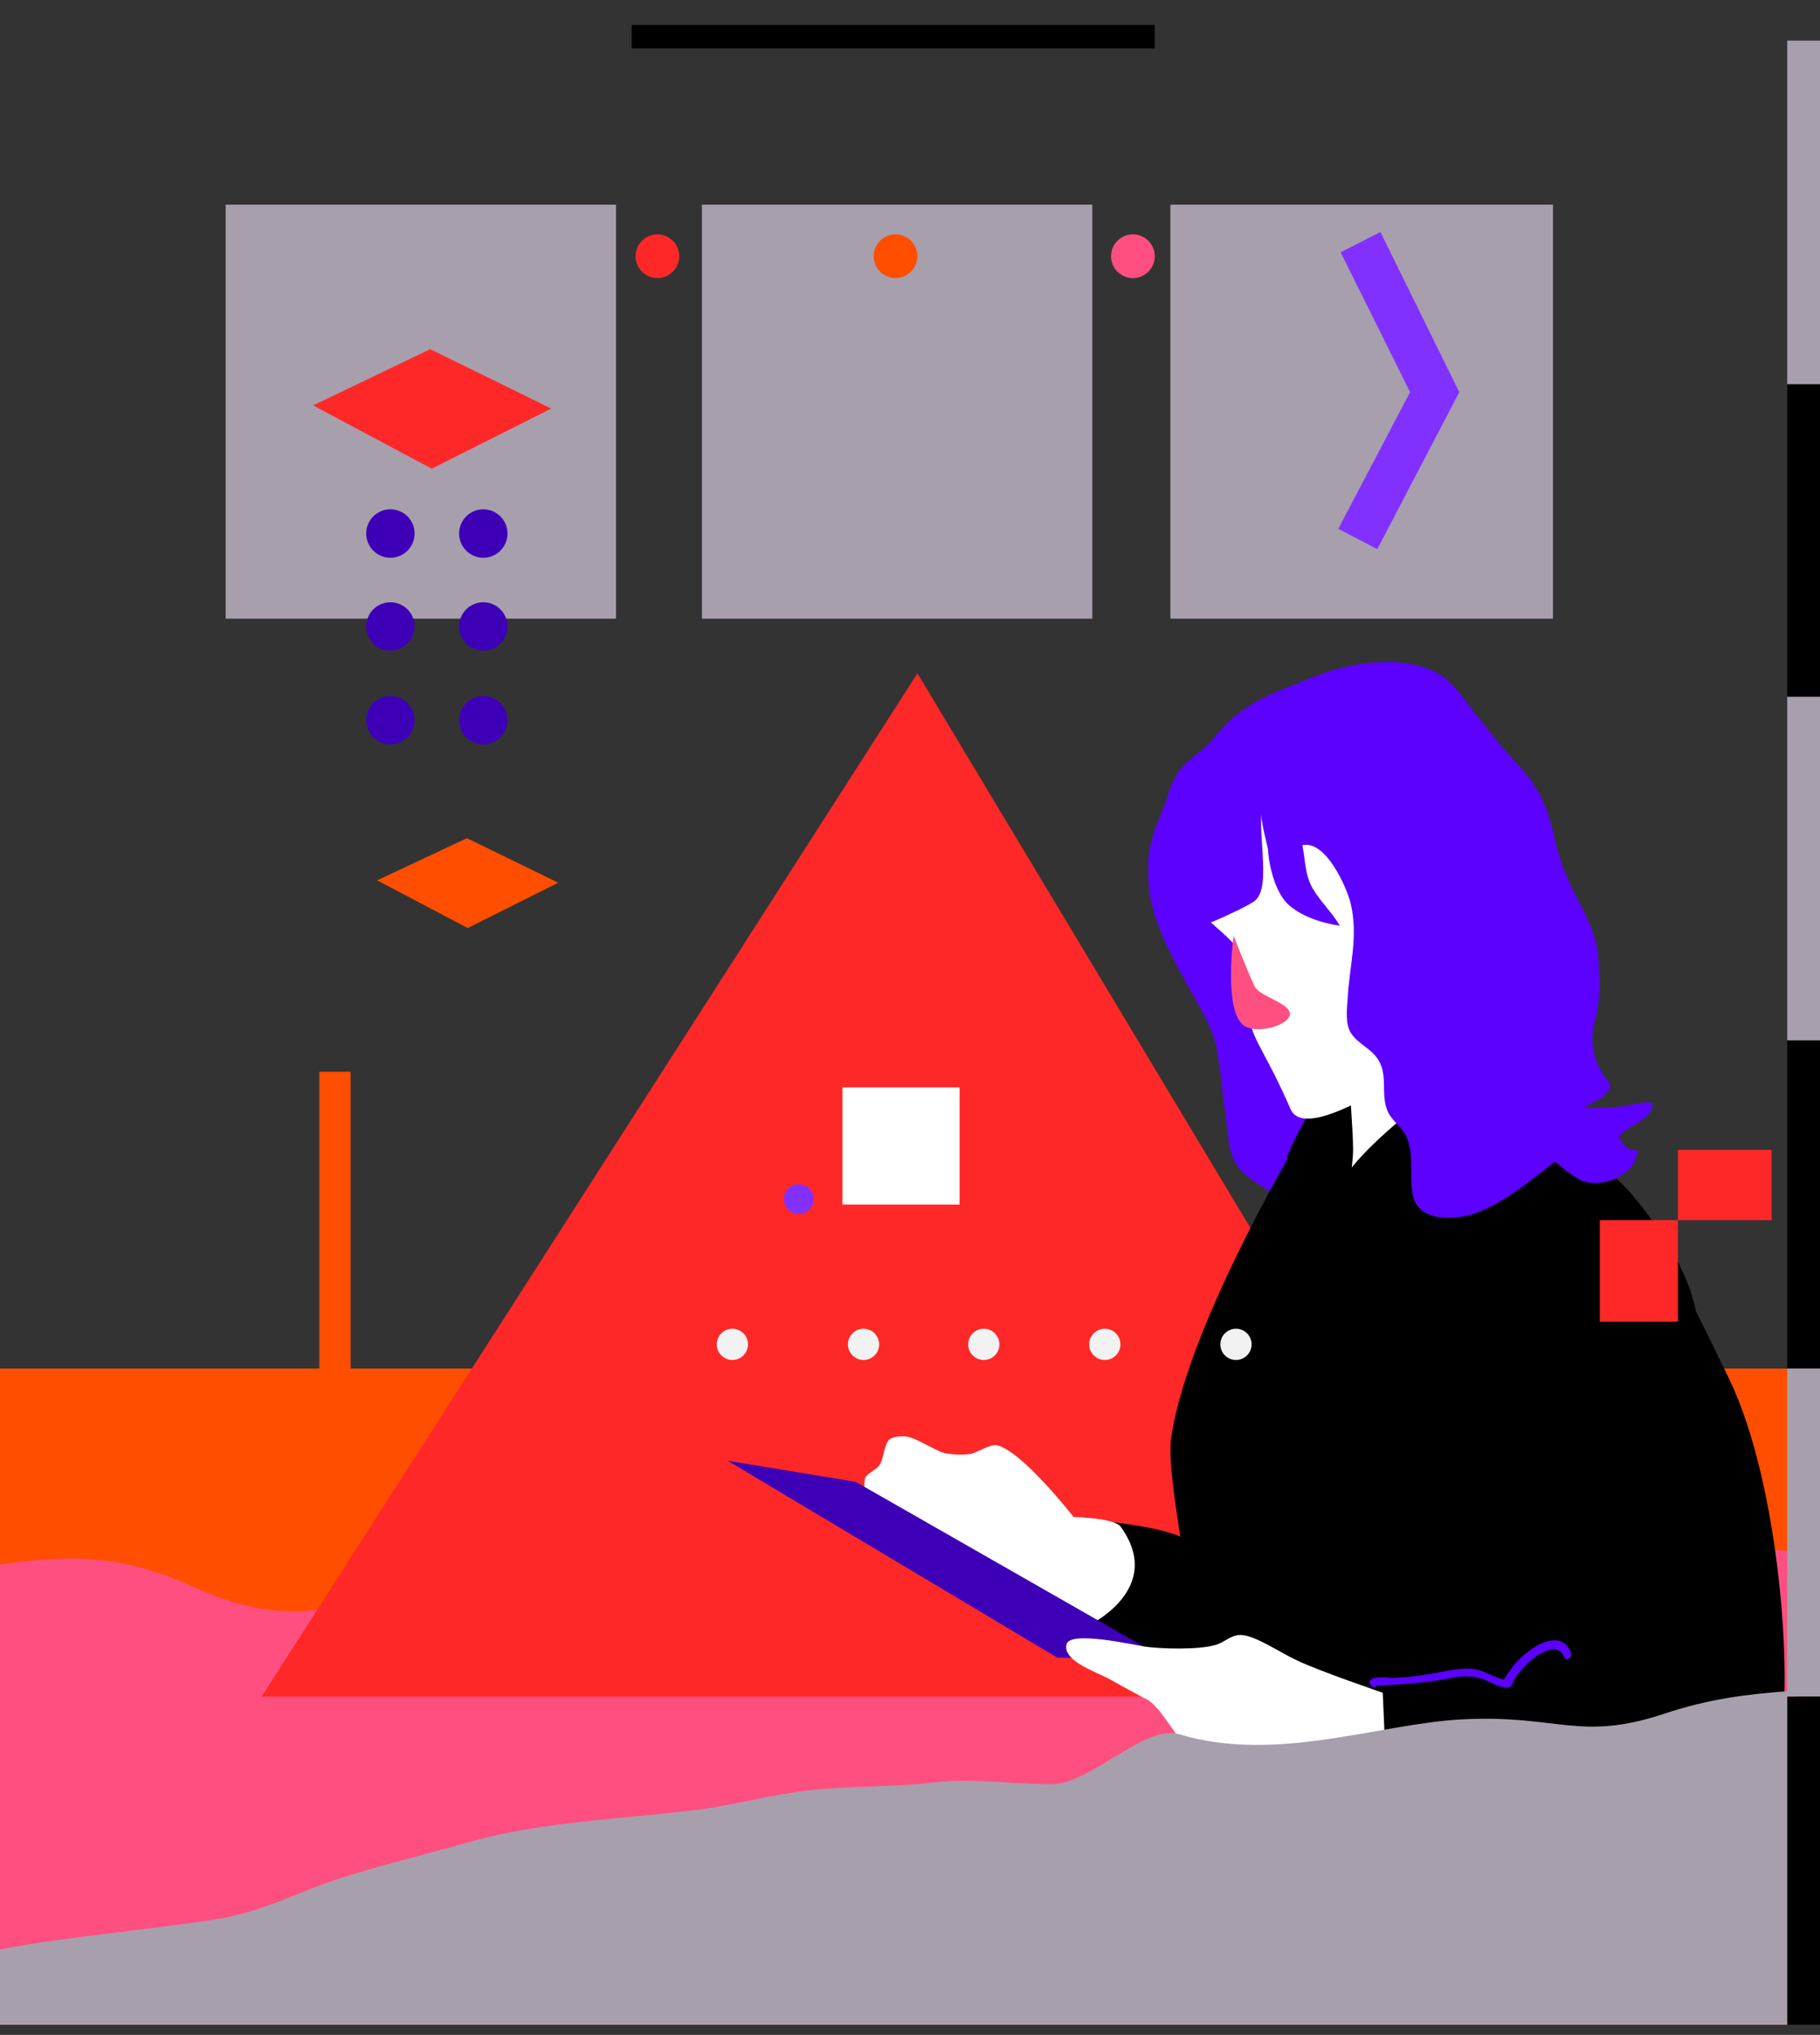 <?xml version="1.0" encoding="utf-8"?>
<!-- Generator: Adobe Illustrator 20.0.0, SVG Export Plug-In . SVG Version: 6.00 Build 0)  -->
<svg version="1.1" id="Layer_1" xmlns="http://www.w3.org/2000/svg" xmlns:xlink="http://www.w3.org/1999/xlink" x="0px" y="0px"
	 viewBox="0 0 233.1 260.5" style="enable-background:new 0 0 233.1 260.5;" xml:space="preserve">
<rect x="0" y="0" width="233.1" height="260.5" fill="#333333" stroke="none"/>
<style type="text/css">
	.st0{fill:#A89FAC;}
	.st1{fill:#FF2828;}
	.st2{fill:#FF4E00;}
	.st3{fill:#FF4F80;}
	.st4{fill:#5C00FF;}
	.st5{fill:none;stroke:#FFFF2D;stroke-miterlimit:10;}
	.st6{fill:#FFFFFF;}
	.st7{fill:#3E00B7;}
	.st8{fill:#F2F2F2;}
	.st9{fill:#8230FF;}
</style>
<rect x="89.9" y="26.2" class="st0" width="50" height="53"/>
<rect x="28.9" y="26.2" class="st0" width="50" height="53"/>
<rect x="149.9" y="26.2" class="st0" width="49" height="53"/>
<g>
	<circle class="st1" cx="84.2" cy="32.8" r="2.8"/>
	<g>
		<g>
			<rect x="80.9" y="3.2" width="67" height="3"/>
			<circle class="st2" cx="114.7" cy="32.8" r="2.8"/>
		</g>
		<circle class="st3" cx="145.1" cy="32.8" r="2.8"/>
	</g>
</g>
<g>
	<rect x="-4.1" y="175.2" class="st3" width="234" height="84"/>
	<path class="st2" d="M232.9,175.2v23.7c-4-0.4-8-0.9-11.3-0.1c-5.7,1.3-7.7,6.9-12.2,9.2c-8.6,4.3-19.2,2-28.8,2.1
		c-10.2,0.1-19.8-3.6-29.3-2.1c-11.2,1.8-17-2.8-27.5-3.7c-7.6-0.7-11.1,3.3-18.4,3.6c-3.5,0.2-6,0.3-9-1c-1.4-0.6-1.1-2.9-2.8-3.6
		c-1-0.4-2.9,0.3-4,0.1c-5.2-1.2-9.4-4.2-14.4-3.6c-6.5,0.8-12.4,3.2-19.1,3.6c-3.2,0.2-4.9-1.2-8.6-0.2c-2.1,0.6-3.1,2.2-5.9,2.7
		c-6,1.2-11.8-0.5-16.7-2.7c-11-5-18-4-29-2.3v-25.7H232.9z"/>
</g>
<polygon class="st1" points="117.5,86.2 33.5,217.2 196.2,217.2 "/>
<g>
	<rect x="228.9" y="5.2" class="st0" width="8" height="44"/>
	<rect x="228.9" y="49.2" width="8" height="40"/>
	<rect x="228.9" y="89.2" class="st0" width="8" height="44"/>
	<rect x="228.9" y="133.2" width="8" height="42"/>
	<rect x="228.9" y="175.2" class="st0" width="8" height="42"/>
	<rect x="228.9" y="217.2" width="8" height="42"/>
</g>
<g>
	<path class="st4" d="M148.4,106.7c-1.9,0.9-1.4,6.7-1,8.6c0.9,4.1,3.2,8.2,5.3,11.9c1.4,2.5,2.7,4.6,3.2,7.5c0.5,2.5,0.6,5.1,1,7.6
		c0.3,1.9,0.3,4.1,1,5.9c1.3,3.2,5.1,3.6,6.7,6.4c0.6,1,0.7,1.9,0.7,3c2.9-2,5.1-5.8,6.9-8.8c2.7-4.5,7.4-9.1,8.2-14.6
		c0.9-6.2-0.2-12.7-2.3-18.6c-1.4-3.8-3.1-6.6-5.5-9.9c-1.3-1.9-1.7-3.7-3.4-5.2c-1.5-1.4-3.9-3.2-6.1-2.6c-1.1,0.3-2.4,1.5-3.3,2.2
		c-1.5,1.1-3.2,2.2-4.6,3.5c-1.1,1.1-1.9,3-3.4,3.5c-1,0.3-2.6,0.4-3.6,0.4"/>
	<path d="M167.6,143.7c0,0-15.5,25.5-17.6,40.4c-1,6.8,6.4,34.2,4,46.9c-0.8,4.2,46.6,1.2,46.6,1.2s-0.8-23,2.1-31.4
		c2.6-7.6,14.5-28.7,14.5-28.7s2.4-6.5-8.2-19.2c-3.3-3.9-14.9-12.7-14.9-12.7L167.6,143.7z"/>
	<path d="M152.1,197.3c-2.2-2-13.2-2.8-13.2-2.8l-3.7,14.9l22.2,7.8C157.5,217.2,156.3,201,152.1,197.3z"/>
	<path d="M216,165.5c0,0,1.3,2.4,5.5,11.1c6.5,13.6,8.2,38.7,6.4,47.2c-0.6,3.1-4,5.4-6.9,6.7c-10.5,4.5-46,1.3-46,1.3
		s0.7-5.5,0.4-7.6c-0.4-3.5-1.1-8-1.1-8l23.3-5.8l-10.6-32.4L216,165.5z"/>
	<path class="st5" d="M174.3,224.7"/>
	<path class="st6" d="M137.5,194.2c0,0,5.1,0.1,6,1.2c5.9,8.1-4.3,12.8-4.3,12.8l-28.4-16.6c0,0-0.2-1.8,0-2.4
		c0.3-0.6,1.5-1.1,1.8-1.6c0.6-0.7,0.6-2.7,1.3-3.3c0.4-0.4,1.6-0.5,2.2-0.4c1.3,0.2,3.5,1.7,4.8,2.1c0.8,0.2,2.6,0.3,3.5,0.1
		c0.8-0.2,2.4-1.2,3.2-1.1C130.8,185.6,137.5,194.2,137.5,194.2z"/>
	<path d="M174.5,139.2c0,0-4.9,1.5-6.2,2.6c-1.3,1.2-3.5,6.3-3.5,6.3l4.6,5.2l6.2-7.9L174.5,139.2z"/>
	<path class="st6" d="M172.7,137c0,0,0.6,7.7,0.6,10.2c0,2.1-1,8.5-1,8.5l18.7-10.2l-3.9-14.3L172.7,137z"/>
	<path d="M184.9,139.3c-3.4,2-9.8,7.4-12.1,10.6c-1.1,1.5-4.9,7.3-4.9,7.3l14.7,4.8l9.8-15.8l-0.9-9.2
		C191.5,137,186.4,138.4,184.9,139.3z"/>
	<path class="st6" d="M188.8,131.3c0,0-21,16.4-23.5,10.7c-3.2-7.3-4.6-8.4-5.3-11.5c-0.5-2.2-0.3-7-1.4-8.9
		c-1.5-2.4-7.3-5.8-7.5-8.6c-0.4-5.9,13.1-19.7,13.1-19.7l25.1,12L188.8,131.3z"/>
	<path class="st3" d="M158,119.8c0,0-1.3,9.3,1.2,11.4c1.5,1.3,6,0.1,6-1.4c0-1.4-3.8-2.2-4.5-3.5C159.7,124.2,158,119.8,158,119.8z
		"/>
	<path class="st4" d="M162,101.8c-1.5,3.6,1.2,11.8-1.4,13.6c-1.6,1.1-9.3,4.6-11.4,4.4c-1.2-3.8-2.7-7.7-1.8-11.8
		c0.4-1.9,1.3-3.7,1.9-5.4c0.5-1.5,1-3.1,2-4.3c1.1-1.3,2.7-2.1,3.8-3.4c0.9-1.1,1.8-2.1,2.8-3c2.8-2.5,6.8-3.8,10.2-5.2
		c4.3-1.7,9.6-2.7,14.2-1.3c3.6,1.1,4.7,3.6,7,6.4c1.5,1.8,2.7,3.5,4.3,5.2c1.4,1.5,2.8,3.1,3.7,4.9c0.8,1.5,1.3,3.4,1.7,4.9
		c0.5,2.5,1.2,4.5,2.3,6.8c1.5,3.1,3.2,5.6,3.4,9.1c0.2,2.7,0.3,5.3-0.4,7.9c-0.7,2.3-0.3,4.9,1,6.9c0.8,1.3,1.5,1.3,0.3,2.6
		c-0.7,0.8-1.9,1-2.7,1.7c1.4,0.1,2.9,0,4.3-0.1c1.3-0.1,3.2-0.8,4.4-0.5c0.4,2.1-3.6,3-4.3,4.4c0.7,0.9,1.1,1.9,2.4,1.6
		c0,3.5-5.2,5.2-7.6,3.7c-4.2-2.6-7.3-6.8-10-10.8c-1.5-2.3-2.9-5-3.9-7.5c-1.2-3-3.2-5.7-4.8-8.5c-1.2-2.2-2.4-4.6-3.2-7
		c-0.7-2-0.5-4.1-1.1-6.2c-0.9-3.7-3.2-8.7-7.3-9.2C169.1,101.3,164.8,100.6,162,101.8"/>
	<polygon class="st7" points="149.5,212.5 109.6,189.7 93.2,187 135.4,212.2 	"/>
	<path class="st4" d="M201.1,211.3c-0.3-0.7-1-1.3-1.8-1.3c-2-0.1-3.9,1.6-5.2,2.9c-0.2,0.2-1.5,2.1-1.5,2.1
		c-1.1-0.2-2.1-0.9-3.2-1.2c-1.5-0.4-3.1-0.1-4.6,0.2c-2.1,0.4-4.1,0.7-6.3,0.8c-0.8,0-2.4-0.3-3,0.3c-0.2,0.3-0.1,0.5,0.2,0.7
		c0,0.1,0.1,0.2,0.4,0.2c0.1,0,0.2-0.1,0.2-0.2c1.9-0.1,3.7-0.2,5.6-0.4c1.2-0.1,2.3-0.3,3.5-0.5c1.2-0.3,2.3-0.4,3.5-0.2
		c0.9,0.1,1.8,0.6,2.7,1c0.5,0.2,1.8,0.7,2.1-0.1c0.3-1,1.2-1.9,1.9-2.6c0.8-0.8,1.8-1.5,2.9-1.8c0.6-0.2,1.2,0,1.6,0.5
		c0.2,0.2,0.2,0.7,0.6,0.7C201.3,212.3,201.3,211.8,201.1,211.3z"/>
	<path class="st4" d="M163.7,95.8c2.6-2.1,3.7-5.5,6.9-7.1c1.6-0.8,2.7-1.3,4.5-1.3c1.6,0,3.2,0,4.8,0.2c3.4,0.6,5.7,2.9,7.6,5.6
		c2.4,3.7,3.1,7,3.9,11.2c0.4,2,0.8,3.7,1.8,5.5c1.1,2,2.9,3.8,3.8,5.9c1.6,3.8,3.3,8.4,3.9,12.4c0.2,1.7,0.3,4.3-0.3,6
		c-0.6,1.7-1.5,3.3-1.7,5.2c-0.2,1.9,0.6,2.7,1.8,3.9c1.2,1.3,2,1.2,3.8,1.1c-0.6,1.1-2.2,2-3.2,2.7c-1.2,0.9-2.5,1.9-3.8,2.9
		c-2.7,2.1-5.8,4.5-9.1,5.5c-2.6,0.7-6.6,0.8-7.4-2.3c-0.7-2.9,0.5-6.4-1.6-8.8c-1.3-1.4-1.9-1.9-2.1-4c-0.1-1.5,0.1-3.1-0.6-4.4
		c-0.8-1.7-2.8-2.3-3.7-3.8c-0.7-1.1-0.5-3-0.4-4.3c0.2-4.2,1.4-7.9,0.4-12.2c-0.5-2.1-3.2-8.2-6.2-7.5c0.4,1.9,0.3,3.7,1.3,5.5
		c1,1.7,2.5,3.1,3.5,4.8c-2.2-0.3-5.1-1.2-6.8-2.9c-1.5-1.6-2.3-4.8-2.4-6.9C162,106.8,159.6,99.2,163.7,95.8z"/>
	<path class="st6" d="M158.9,209.3c-1.3,0-2.1,1-3.3,1.3c-2.1,0.6-6.7,0.5-8.9,0.2c-1.4-0.2-9.7-2.1-10.1-0.3
		c-0.5,2.1,3.5,3.4,5.4,4.4c1.1,0.6,4.1,2.3,4.8,2.6c2,1,3.9,5.4,5.8,6.5c1.1,0.6,2.6,0.5,4.4,1c5.3,1.3,5.3,2.4,20.6,3.3l-0.5-11.6
		c0,0-8.5-2.9-11.1-4.2C164.2,211.7,160.7,209.3,158.9,209.3z"/>
</g>
<path class="st0" d="M228.9,216.5v42.7h-233v-8.8c10-2.3,21.5-3.1,31.8-4.7c6-1,10.1-3.3,15.1-5c5.4-1.8,11.4-3.2,17-4.8
	c9.3-2.7,19.6-3,29.4-4.2c4.7-0.6,9.8-2,14.4-2.5c5.1-0.6,10.9-0.4,15.8-1c5.3-0.6,9.9,0.2,15.4,0.2c4.8,0,11.9-7.7,16.2-6.4
	c12.4,3.8,25.8-1.4,36.4-1.9c12-0.6,14.9,2.8,25.4-0.6C219,217.4,223.9,216.9,228.9,216.5z"/>
<rect x="40.9" y="137.2" class="st2" width="4" height="44"/>
<g>
	<circle class="st7" cx="50" cy="68.3" r="3.1"/>
	<circle class="st7" cx="61.9" cy="68.3" r="3.1"/>
	<circle class="st7" cx="50" cy="80.2" r="3.1"/>
	<circle class="st7" cx="61.9" cy="80.2" r="3.1"/>
	<circle class="st7" cx="50" cy="92.2" r="3.1"/>
	<circle class="st7" cx="61.9" cy="92.2" r="3.1"/>
</g>
<g>
	<circle class="st8" cx="93.8" cy="172.1" r="2"/>
	<circle class="st8" cx="110.6" cy="172.1" r="2"/>
	<circle class="st8" cx="126" cy="172.1" r="2"/>
	<circle class="st8" cx="141.5" cy="172.1" r="2"/>
	<circle class="st8" cx="158.3" cy="172.1" r="2"/>
</g>
<polygon class="st9" points="176.4,70.3 171.4,67.7 180.6,50.2 171.7,32.3 176.8,29.7 186.9,50.2 "/>
<polygon class="st2" points="48.3,112.7 59.8,107.3 71.5,113 59.9,118.8 "/>
<polygon class="st1" points="40.1,51.9 55.1,44.7 70.6,52.3 55.3,60 "/>
<rect x="107.9" y="139.2" class="st6" width="15" height="15"/>
<rect x="204.9" y="156.2" class="st1" width="10" height="13"/>
<rect x="214.9" y="147.2" class="st1" width="12" height="9"/>
<circle class="st9" cx="102.3" cy="153.5" r="1.9"/>
</svg>
